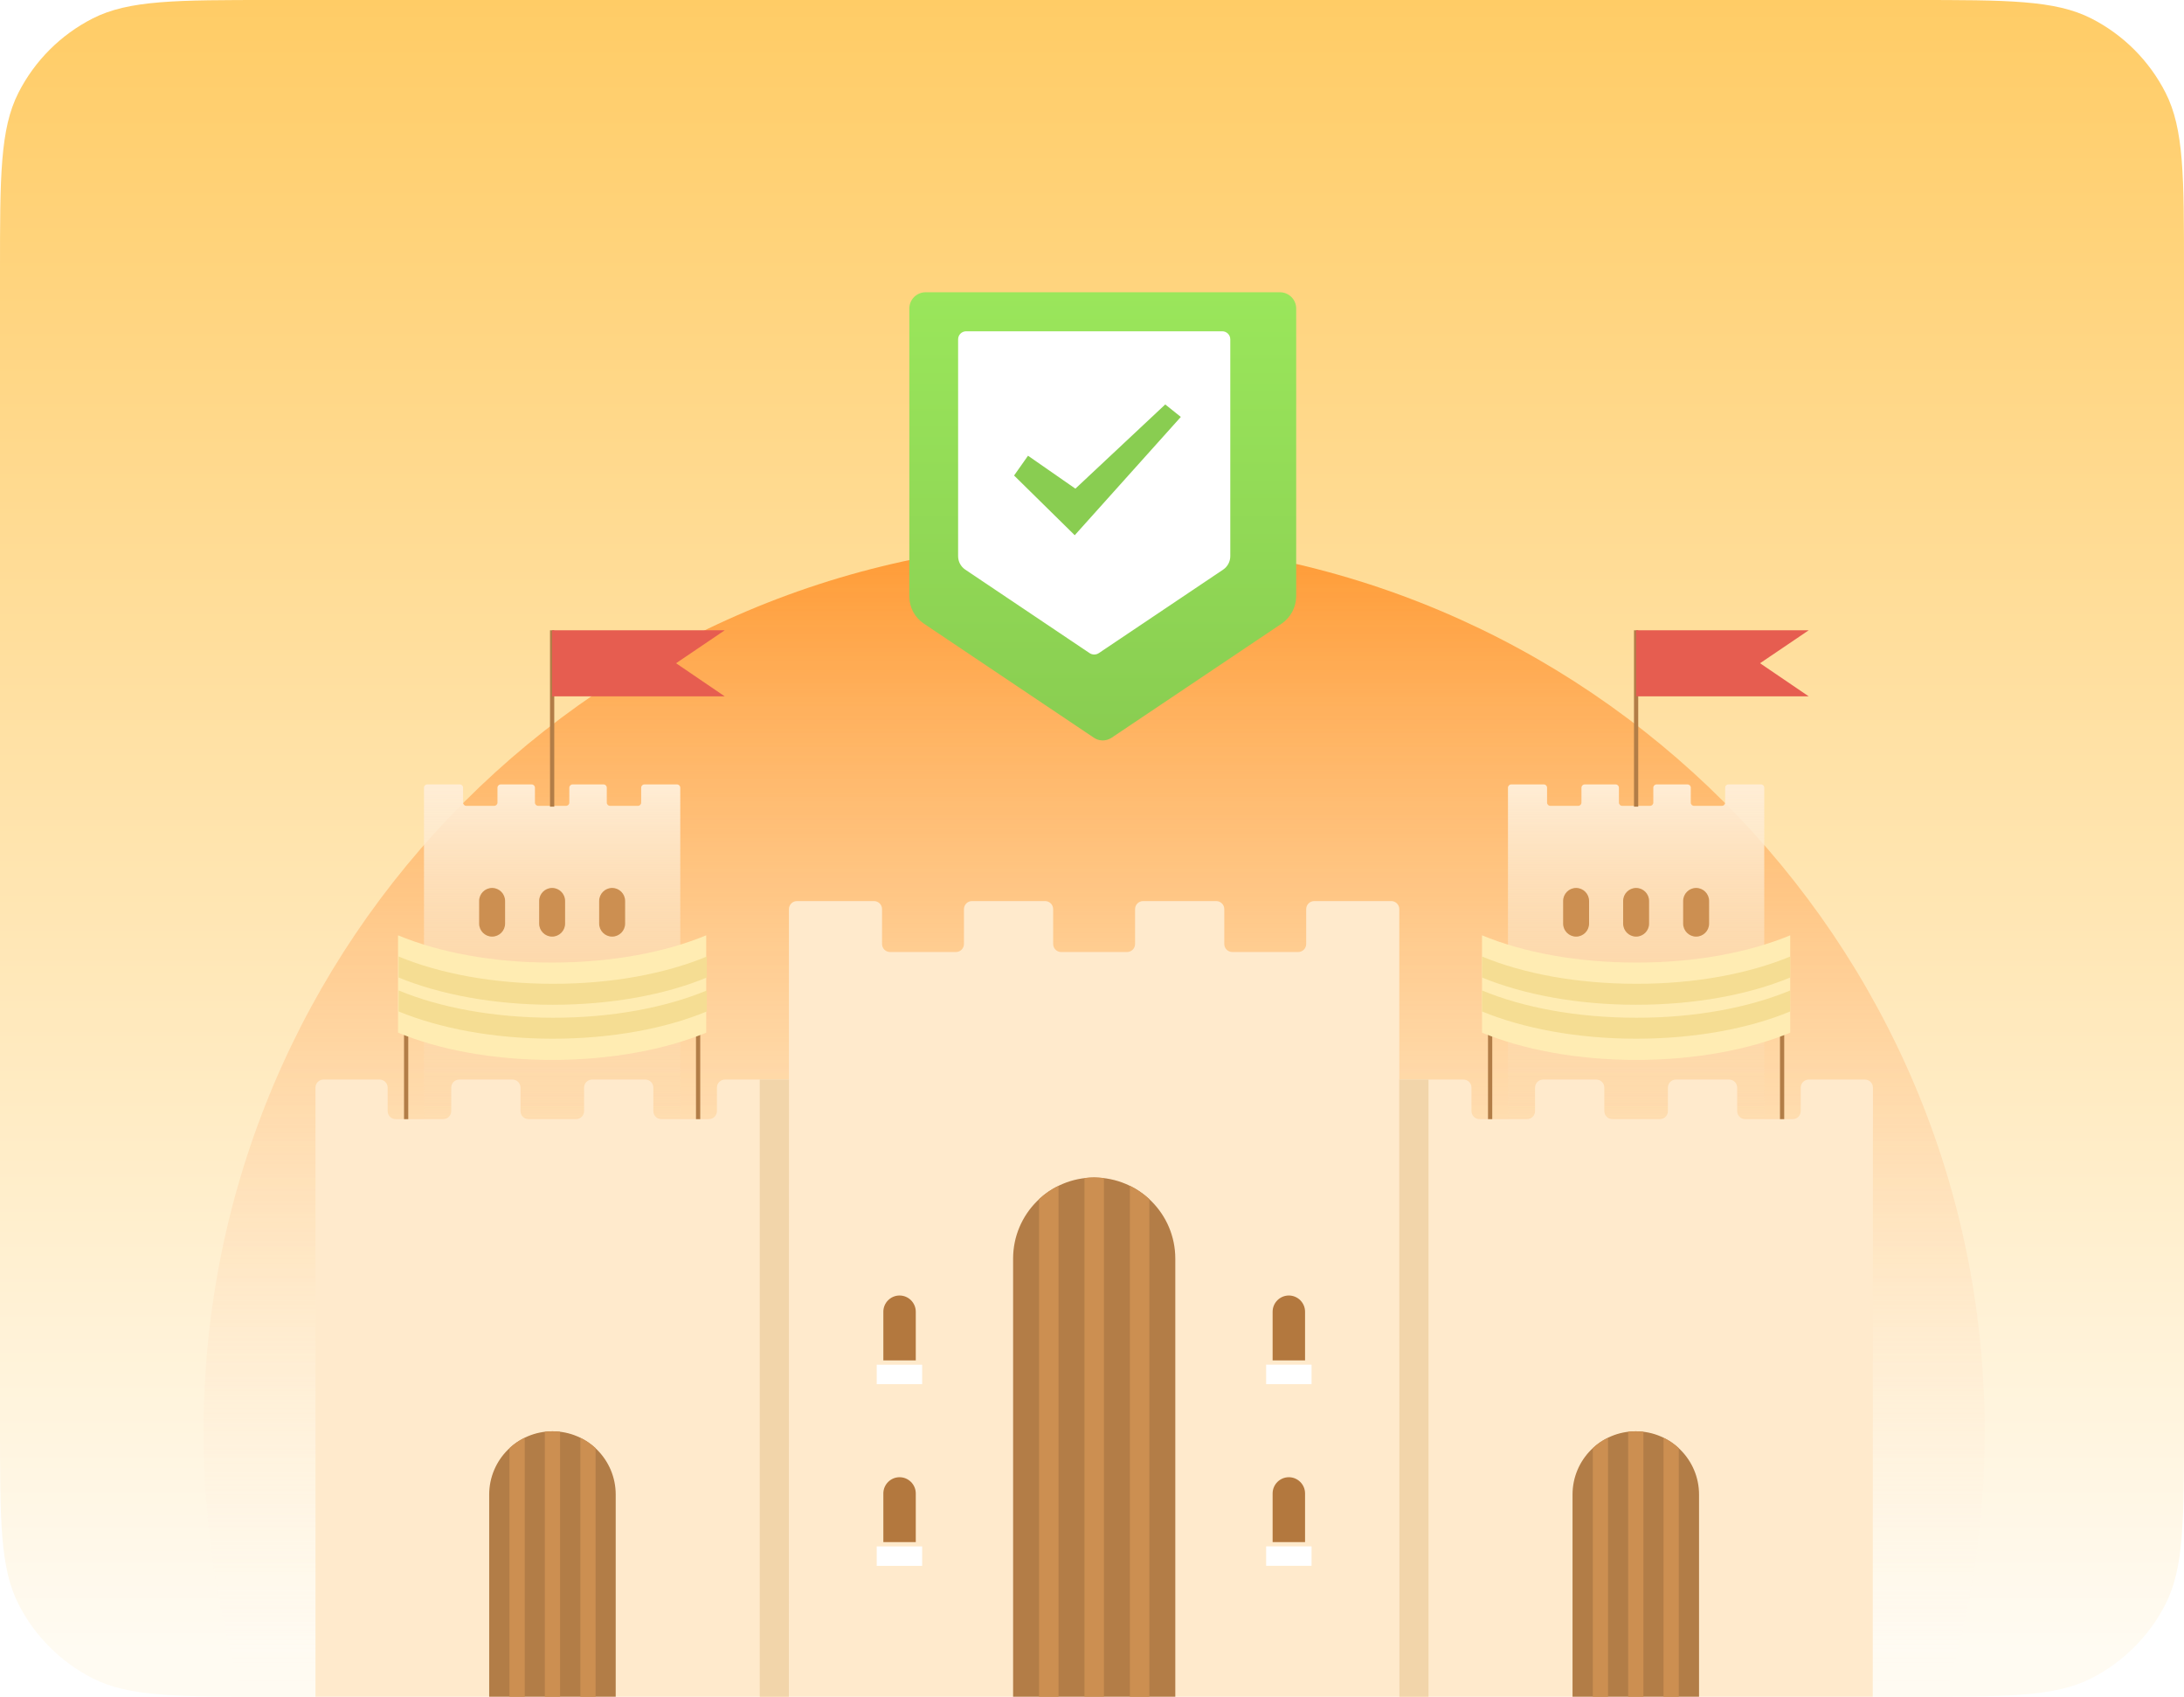 <svg width="515" height="400" viewBox="0 0 515 400" fill="none" xmlns="http://www.w3.org/2000/svg">
<path d="M0 64C0 41.598 0 30.397 4.36 21.84C8.195 14.314 14.314 8.195 21.84 4.36C30.397 0 41.598 0 64 0H451C473.402 0 484.603 0 493.16 4.36C500.686 8.195 506.805 14.314 510.64 21.84C515 30.397 515 41.598 515 64V336C515 358.402 515 369.603 510.64 378.16C506.805 385.686 500.686 391.805 493.16 395.64C484.603 400 473.402 400 451 400H64C41.598 400 30.397 400 21.84 395.64C14.314 391.805 8.195 385.686 4.36 378.16C0 369.603 0 358.402 0 336V64Z" fill="url(#paint0_linear_918_7117)"/>
<path d="M458.553 399.99C464.711 380.254 468 359.256 468 337.531C468 221.563 373.987 127.512 257.981 127.512C142.013 127.512 48 221.525 48 337.531C48 359.294 51.289 380.254 57.447 399.99H458.553Z" fill="url(#paint1_linear_918_7117)"/>
<path d="M416.021 267.461H355.589V185.687C355.589 185.266 355.934 184.922 356.354 184.922H364.042C364.463 184.922 364.807 185.266 364.807 185.687V189.206C364.807 189.626 365.151 189.971 365.572 189.971H372.151C372.572 189.971 372.916 189.626 372.916 189.206V185.687C372.916 185.266 373.26 184.922 373.681 184.922H380.986C381.407 184.922 381.751 185.266 381.751 185.687V189.206C381.751 189.626 382.095 189.971 382.516 189.971H389.095C389.515 189.971 389.86 189.626 389.86 189.206V185.687C389.86 185.266 390.204 184.922 390.625 184.922H397.93C398.351 184.922 398.695 185.266 398.695 185.687V189.206C398.695 189.626 399.039 189.971 399.46 189.971H406.038C406.459 189.971 406.803 189.626 406.803 189.206V185.687C406.803 185.266 407.148 184.922 407.568 184.922H415.256C415.677 184.922 416.021 185.266 416.021 185.687V267.461Z" fill="url(#paint2_linear_918_7117)"/>
<path d="M160.411 267.461H99.979V185.687C99.979 185.266 100.323 184.922 100.744 184.922H108.432C108.852 184.922 109.197 185.266 109.197 185.687V189.206C109.197 189.626 109.541 189.971 109.962 189.971H116.54C116.961 189.971 117.305 189.626 117.305 189.206V185.687C117.305 185.266 117.649 184.922 118.07 184.922H125.375C125.796 184.922 126.14 185.266 126.14 185.687V189.206C126.14 189.626 126.485 189.971 126.905 189.971H133.484C133.905 189.971 134.249 189.626 134.249 189.206V185.687C134.249 185.266 134.593 184.922 135.014 184.922H142.319C142.74 184.922 143.084 185.266 143.084 185.687V189.206C143.084 189.626 143.428 189.971 143.849 189.971H150.428C150.849 189.971 151.193 189.626 151.193 189.206V185.687C151.193 185.266 151.537 184.922 151.958 184.922H159.646C160.066 184.922 160.411 185.266 160.411 185.687V267.461Z" fill="url(#paint3_linear_918_7117)"/>
<path d="M329.963 399.99H186.037V214.335C186.037 213.264 186.878 212.422 187.949 212.422H206.079C207.149 212.422 207.991 213.264 207.991 214.335V222.52C207.991 223.59 208.832 224.432 209.903 224.432H225.394C226.465 224.432 227.306 223.59 227.306 222.52V214.335C227.306 213.264 228.148 212.422 229.218 212.422H246.43C247.501 212.422 248.342 213.264 248.342 214.335V222.52C248.342 223.59 249.184 224.432 250.255 224.432H265.745C266.816 224.432 267.658 223.59 267.658 222.52V214.335C267.658 213.264 268.499 212.422 269.57 212.422H286.782C287.852 212.422 288.694 213.264 288.694 214.335V222.52C288.694 223.59 289.535 224.432 290.606 224.432H306.097C307.168 224.432 308.009 223.59 308.009 222.52V214.335C308.009 213.264 308.851 212.422 309.922 212.422H328.051C329.122 212.422 329.963 213.264 329.963 214.335V399.99Z" fill="#FFEACC"/>
<path d="M258.019 277.596C247.463 277.596 238.895 286.164 238.895 296.72V399.99H277.143V296.72C277.143 286.164 268.576 277.596 258.019 277.596Z" fill="#B37D47"/>
<path d="M249.605 279.547V399.99H245.015V282.683C246.354 281.421 247.883 280.35 249.605 279.547Z" fill="#CC8F51"/>
<path d="M260.314 277.711V399.951H255.724V277.711C256.489 277.635 257.254 277.558 258.019 277.558C258.784 277.596 259.549 277.635 260.314 277.711Z" fill="#CC8F51"/>
<path d="M271.023 282.683V399.99H266.434V279.547C268.117 280.35 269.647 281.421 271.023 282.683Z" fill="#CC8F51"/>
<path d="M441.609 399.99H329.963V254.495H345.071C346.142 254.495 346.984 255.336 346.984 256.407V261.915C346.984 262.986 347.825 263.827 348.896 263.827H360.064C361.135 263.827 361.977 262.986 361.977 261.915V256.407C361.977 255.336 362.818 254.495 363.889 254.495H376.396C377.467 254.495 378.309 255.336 378.309 256.407V261.915C378.309 262.986 379.15 263.827 380.221 263.827H391.389C392.46 263.827 393.302 262.986 393.302 261.915V256.407C393.302 255.336 394.143 254.495 395.214 254.495H407.721C408.792 254.495 409.634 255.336 409.634 256.407V261.915C409.634 262.986 410.475 263.827 411.546 263.827H422.715C423.785 263.827 424.627 262.986 424.627 261.915V256.407C424.627 255.336 425.468 254.495 426.539 254.495H439.735C440.806 254.495 441.647 255.336 441.647 256.407L441.609 399.99Z" fill="#FFEACC"/>
<path d="M186.037 399.99H74.391V256.407C74.391 255.336 75.233 254.495 76.303 254.495H89.499C90.57 254.495 91.411 255.336 91.411 256.407V261.915C91.411 262.986 92.253 263.827 93.324 263.827H104.492C105.563 263.827 106.405 262.986 106.405 261.915V256.407C106.405 255.336 107.246 254.495 108.317 254.495H120.824C121.895 254.495 122.736 255.336 122.736 256.407V261.915C122.736 262.986 123.578 263.827 124.649 263.827H135.817C136.888 263.827 137.73 262.986 137.73 261.915V256.407C137.73 255.336 138.571 254.495 139.642 254.495H152.149C153.22 254.495 154.061 255.336 154.061 256.407V261.915C154.061 262.986 154.903 263.827 155.974 263.827H167.142C168.213 263.827 169.055 262.986 169.055 261.915V256.407C169.055 255.336 169.896 254.495 170.967 254.495H186.075L186.037 399.99Z" fill="#FFEACC"/>
<g filter="url(#filter0_d_918_7117)">
<path d="M300.245 143.002L260.161 169.89C258.861 170.77 257.178 170.77 255.915 169.89L215.832 143.002C213.728 141.587 212.428 139.216 212.428 136.653V68.725C212.428 66.621 214.149 64.9 216.252 64.9H299.824C301.928 64.9 303.649 66.621 303.649 68.725V136.615C303.611 139.177 302.348 141.549 300.245 143.002Z" fill="url(#paint4_linear_918_7117)"/>
</g>
<path d="M288.426 134.282L259.09 153.979C258.44 154.4 257.598 154.4 256.948 153.979L227.612 134.282C226.541 133.555 225.929 132.369 225.929 131.107V80.008C225.929 78.937 226.771 78.096 227.842 78.096H288.197C289.268 78.096 290.109 78.937 290.109 80.008V131.107C290.109 132.369 289.497 133.555 288.426 134.282Z" fill="white"/>
<path d="M239.125 112.098L253.429 126.173L278.444 98.29L274.772 95.345L253.582 115.196L242.414 107.432L239.125 112.098Z" fill="#89CD51"/>
<path d="M186.037 254.495H179.152V399.99H186.037V254.495Z" fill="#F2D5AA"/>
<path d="M336.848 254.495H329.963V399.99H336.848V254.495Z" fill="#F2D5AA"/>
<path fill-rule="evenodd" clip-rule="evenodd" d="M386.305 148.586V190.162H385.305V148.586H386.305Z" fill="#B27D47"/>
<path d="M426.501 164.153H385.805V148.586H426.501L415.027 156.351L426.501 164.153Z" fill="#E65D50"/>
<path fill-rule="evenodd" clip-rule="evenodd" d="M130.695 148.586V190.162H129.695V148.586H130.695Z" fill="#B27D47"/>
<path d="M170.89 164.153H130.195V148.586H170.89L159.416 156.351L170.89 164.153Z" fill="#E65D50"/>
<path d="M307.741 363.54H300.092V352.065C300.092 349.962 301.813 348.24 303.917 348.24C306.02 348.24 307.741 349.962 307.741 352.065V363.54Z" fill="#B3783E"/>
<g filter="url(#filter1_d_918_7117)">
<path d="M309.271 363.54H298.562V368.129H309.271V363.54Z" fill="white"/>
</g>
<path d="M208.297 363.54H215.946V352.065C215.946 349.962 214.225 348.24 212.122 348.24C210.018 348.24 208.297 349.962 208.297 352.065V363.54Z" fill="#B3783E"/>
<g filter="url(#filter2_d_918_7117)">
<path d="M206.735 368.141L217.445 368.141L217.445 363.551L206.735 363.551L206.735 368.141Z" fill="white"/>
</g>
<path d="M385.805 220.798C384.122 220.798 382.745 219.422 382.745 217.739V212.384C382.745 210.701 384.122 209.324 385.805 209.324C387.488 209.324 388.865 210.701 388.865 212.384V217.739C388.865 219.422 387.488 220.798 385.805 220.798Z" fill="#CC8F51"/>
<path d="M371.654 220.798C369.971 220.798 368.594 219.422 368.594 217.739V212.384C368.594 210.701 369.971 209.324 371.654 209.324C373.337 209.324 374.713 210.701 374.713 212.384V217.739C374.713 219.422 373.337 220.798 371.654 220.798Z" fill="#CC8F51"/>
<path d="M399.957 220.798C401.64 220.798 403.017 219.422 403.017 217.739V212.384C403.017 210.701 401.64 209.324 399.957 209.324C398.274 209.324 396.897 210.701 396.897 212.384V217.739C396.897 219.422 398.274 220.798 399.957 220.798Z" fill="#CC8F51"/>
<path d="M130.195 220.798C131.878 220.798 133.255 219.422 133.255 217.739V212.384C133.255 210.701 131.878 209.324 130.195 209.324C128.512 209.324 127.135 210.701 127.135 212.384V217.739C127.135 219.422 128.512 220.798 130.195 220.798Z" fill="#CC8F51"/>
<path d="M144.346 220.798C146.029 220.798 147.406 219.422 147.406 217.739V212.384C147.406 210.701 146.029 209.324 144.346 209.324C142.664 209.324 141.287 210.701 141.287 212.384V217.739C141.287 219.422 142.664 220.798 144.346 220.798Z" fill="#CC8F51"/>
<path d="M116.043 220.798C114.36 220.798 112.983 219.422 112.983 217.739V212.384C112.983 210.701 114.36 209.324 116.043 209.324C117.726 209.324 119.103 210.701 119.103 212.384V217.739C119.103 219.422 117.726 220.798 116.043 220.798Z" fill="#CC8F51"/>
<path d="M307.741 320.702H300.092V309.228C300.092 307.124 301.813 305.403 303.917 305.403C306.02 305.403 307.741 307.124 307.741 309.228V320.702Z" fill="#B3783E"/>
<g filter="url(#filter3_d_918_7117)">
<path d="M309.271 320.702H298.562V325.292H309.271V320.702Z" fill="white"/>
</g>
<path d="M215.946 320.702V309.228C215.946 307.124 214.225 305.403 212.122 305.403C210.018 305.403 208.297 307.124 208.297 309.228V320.702" fill="#B3783E"/>
<g filter="url(#filter4_d_918_7117)">
<path d="M206.735 325.303L217.445 325.303L217.445 320.714L206.735 320.714L206.735 325.303Z" fill="white"/>
</g>
<path d="M130.271 337.416C122.048 337.416 115.354 344.11 115.354 352.333V399.99H145.188V352.333C145.188 344.11 138.533 337.416 130.271 337.416Z" fill="#B27D47"/>
<path d="M123.731 338.946V399.99H120.135V341.394C121.206 340.399 122.392 339.558 123.731 338.946Z" fill="#CC8F51"/>
<path d="M132.069 337.531V399.99H128.474V337.531C129.047 337.454 129.659 337.416 130.271 337.416C130.883 337.416 131.495 337.454 132.069 337.531Z" fill="#CC8F51"/>
<path d="M140.445 341.394V399.99H136.85V338.946C138.15 339.558 139.374 340.399 140.445 341.394Z" fill="#CC8F51"/>
<path d="M385.729 337.416C393.952 337.416 400.645 344.11 400.645 352.333V399.99H370.812V352.333C370.812 344.11 377.467 337.416 385.729 337.416Z" fill="#B27D47"/>
<path d="M392.269 338.946V399.99H395.865V341.394C394.794 340.399 393.608 339.558 392.269 338.946Z" fill="#CC8F51"/>
<path d="M383.931 337.531V399.99H387.526V337.531C386.953 337.454 386.341 337.416 385.729 337.416C385.117 337.416 384.505 337.454 383.931 337.531Z" fill="#CC8F51"/>
<path d="M375.593 341.394V399.99H379.188V338.946C377.85 339.558 376.626 340.399 375.593 341.394Z" fill="#CC8F51"/>
<path fill-rule="evenodd" clip-rule="evenodd" d="M419.728 263.827V243.441H420.728V263.827H419.728Z" fill="#B27D47"/>
<path fill-rule="evenodd" clip-rule="evenodd" d="M350.882 263.827V243.441H351.882V263.827H350.882Z" fill="#B27D47"/>
<path d="M422.141 220.492V243.441C412.464 247.457 399.728 249.867 385.805 249.867C371.845 249.867 359.147 247.419 349.47 243.441V220.492C359.147 224.508 371.845 226.918 385.805 226.918C399.728 226.956 412.464 224.508 422.141 220.492Z" fill="#FFECB3"/>
<path d="M422.141 233.492V238.441C412.464 242.457 399.728 244.867 385.805 244.867C371.845 244.867 359.147 242.419 349.47 238.441V233.492C359.147 237.508 371.845 239.918 385.805 239.918C399.728 239.956 412.464 237.508 422.141 233.492Z" fill="#F5DD93"/>
<path d="M422.141 225.492V230.441C412.464 234.457 399.728 236.867 385.805 236.867C371.845 236.867 359.147 234.419 349.47 230.441V225.492C359.147 229.508 371.845 231.918 385.805 231.918C399.728 231.956 412.464 229.508 422.141 225.492Z" fill="#F5DD93"/>
<path fill-rule="evenodd" clip-rule="evenodd" d="M95.272 263.827V243.441H96.272V263.827H95.272Z" fill="#B27D47"/>
<path fill-rule="evenodd" clip-rule="evenodd" d="M164.118 263.827V243.441H165.118V263.827H164.118Z" fill="#B27D47"/>
<path d="M93.859 220.492V243.441C103.536 247.457 116.273 249.867 130.195 249.867C144.155 249.867 156.854 247.419 166.53 243.441V220.492C156.854 224.508 144.155 226.918 130.195 226.918C116.273 226.956 103.536 224.508 93.859 220.492Z" fill="#FFECB2"/>
<path d="M166.671 233.492V238.441C156.994 242.457 144.258 244.867 130.335 244.867C116.375 244.867 103.677 242.419 94 238.441V233.492C103.677 237.508 116.375 239.918 130.335 239.918C144.258 239.956 156.994 237.508 166.671 233.492Z" fill="#F5DD93"/>
<path d="M166.671 225.492V230.441C156.994 234.457 144.258 236.867 130.335 236.867C116.375 236.867 103.677 234.419 94 230.441V225.492C103.677 229.508 116.375 231.918 130.335 231.918C144.258 231.956 156.994 229.508 166.671 225.492Z" fill="#F5DD93"/>
<defs>
<filter id="filter0_d_918_7117" x="202.428" y="56.9" width="115.221" height="129.65" filterUnits="userSpaceOnUse" color-interpolation-filters="sRGB">
<feFlood flood-opacity="0" result="BackgroundImageFix"/>
<feColorMatrix in="SourceAlpha" type="matrix" values="0 0 0 0 0 0 0 0 0 0 0 0 0 0 0 0 0 0 127 0" result="hardAlpha"/>
<feOffset dx="2" dy="4"/>
<feGaussianBlur stdDeviation="6"/>
<feComposite in2="hardAlpha" operator="out"/>
<feColorMatrix type="matrix" values="0 0 0 0 0.533 0 0 0 0 0.8 0 0 0 0 0.318 0 0 0 0.5 0"/>
<feBlend mode="normal" in2="BackgroundImageFix" result="effect1_dropShadow_918_7117"/>
<feBlend mode="normal" in="SourceGraphic" in2="effect1_dropShadow_918_7117" result="shape"/>
</filter>
<filter id="filter1_d_918_7117" x="298.562" y="363.54" width="10.709" height="5.59" filterUnits="userSpaceOnUse" color-interpolation-filters="sRGB">
<feFlood flood-opacity="0" result="BackgroundImageFix"/>
<feColorMatrix in="SourceAlpha" type="matrix" values="0 0 0 0 0 0 0 0 0 0 0 0 0 0 0 0 0 0 127 0" result="hardAlpha"/>
<feOffset dy="1"/>
<feComposite in2="hardAlpha" operator="out"/>
<feColorMatrix type="matrix" values="0 0 0 0 0.949 0 0 0 0 0.816 0 0 0 0 0.616 0 0 0 1 0"/>
<feBlend mode="normal" in2="BackgroundImageFix" result="effect1_dropShadow_918_7117"/>
<feBlend mode="normal" in="SourceGraphic" in2="effect1_dropShadow_918_7117" result="shape"/>
</filter>
<filter id="filter2_d_918_7117" x="206.735" y="363.551" width="10.709" height="5.59" filterUnits="userSpaceOnUse" color-interpolation-filters="sRGB">
<feFlood flood-opacity="0" result="BackgroundImageFix"/>
<feColorMatrix in="SourceAlpha" type="matrix" values="0 0 0 0 0 0 0 0 0 0 0 0 0 0 0 0 0 0 127 0" result="hardAlpha"/>
<feOffset dy="1"/>
<feComposite in2="hardAlpha" operator="out"/>
<feColorMatrix type="matrix" values="0 0 0 0 0.949 0 0 0 0 0.816 0 0 0 0 0.616 0 0 0 1 0"/>
<feBlend mode="normal" in2="BackgroundImageFix" result="effect1_dropShadow_918_7117"/>
<feBlend mode="normal" in="SourceGraphic" in2="effect1_dropShadow_918_7117" result="shape"/>
</filter>
<filter id="filter3_d_918_7117" x="298.562" y="320.702" width="10.709" height="5.59" filterUnits="userSpaceOnUse" color-interpolation-filters="sRGB">
<feFlood flood-opacity="0" result="BackgroundImageFix"/>
<feColorMatrix in="SourceAlpha" type="matrix" values="0 0 0 0 0 0 0 0 0 0 0 0 0 0 0 0 0 0 127 0" result="hardAlpha"/>
<feOffset dy="1"/>
<feComposite in2="hardAlpha" operator="out"/>
<feColorMatrix type="matrix" values="0 0 0 0 0.949 0 0 0 0 0.816 0 0 0 0 0.616 0 0 0 1 0"/>
<feBlend mode="normal" in2="BackgroundImageFix" result="effect1_dropShadow_918_7117"/>
<feBlend mode="normal" in="SourceGraphic" in2="effect1_dropShadow_918_7117" result="shape"/>
</filter>
<filter id="filter4_d_918_7117" x="206.735" y="320.714" width="10.709" height="5.59" filterUnits="userSpaceOnUse" color-interpolation-filters="sRGB">
<feFlood flood-opacity="0" result="BackgroundImageFix"/>
<feColorMatrix in="SourceAlpha" type="matrix" values="0 0 0 0 0 0 0 0 0 0 0 0 0 0 0 0 0 0 127 0" result="hardAlpha"/>
<feOffset dy="1"/>
<feComposite in2="hardAlpha" operator="out"/>
<feColorMatrix type="matrix" values="0 0 0 0 0.949 0 0 0 0 0.816 0 0 0 0 0.616 0 0 0 1 0"/>
<feBlend mode="normal" in2="BackgroundImageFix" result="effect1_dropShadow_918_7117"/>
<feBlend mode="normal" in="SourceGraphic" in2="effect1_dropShadow_918_7117" result="shape"/>
</filter>
<linearGradient id="paint0_linear_918_7117" x1="257.5" y1="0" x2="257.5" y2="400" gradientUnits="userSpaceOnUse">
<stop stop-color="#FFCC66"/>
<stop offset="0.973" stop-color="#FFFBF2"/>
<stop offset="1" stop-color="#FFFBF2"/>
</linearGradient>
<linearGradient id="paint1_linear_918_7117" x1="258" y1="127.512" x2="258" y2="399.99" gradientUnits="userSpaceOnUse">
<stop stop-color="#FF9A34"/>
<stop offset="1" stop-color="white" stop-opacity="0"/>
</linearGradient>
<linearGradient id="paint2_linear_918_7117" x1="385.805" y1="184.922" x2="385.805" y2="267.461" gradientUnits="userSpaceOnUse">
<stop stop-color="#FFEDD5"/>
<stop offset="1" stop-color="#F7DEB9" stop-opacity="0"/>
</linearGradient>
<linearGradient id="paint3_linear_918_7117" x1="130.195" y1="184.922" x2="130.195" y2="267.461" gradientUnits="userSpaceOnUse">
<stop stop-color="#FFEDD5"/>
<stop offset="1" stop-color="#F7DEB9" stop-opacity="0"/>
</linearGradient>
<linearGradient id="paint4_linear_918_7117" x1="258.038" y1="64.9" x2="258.038" y2="170.55" gradientUnits="userSpaceOnUse">
<stop stop-color="#9AE65B"/>
<stop offset="1" stop-color="#89CD51"/>
</linearGradient>
</defs>
</svg>
